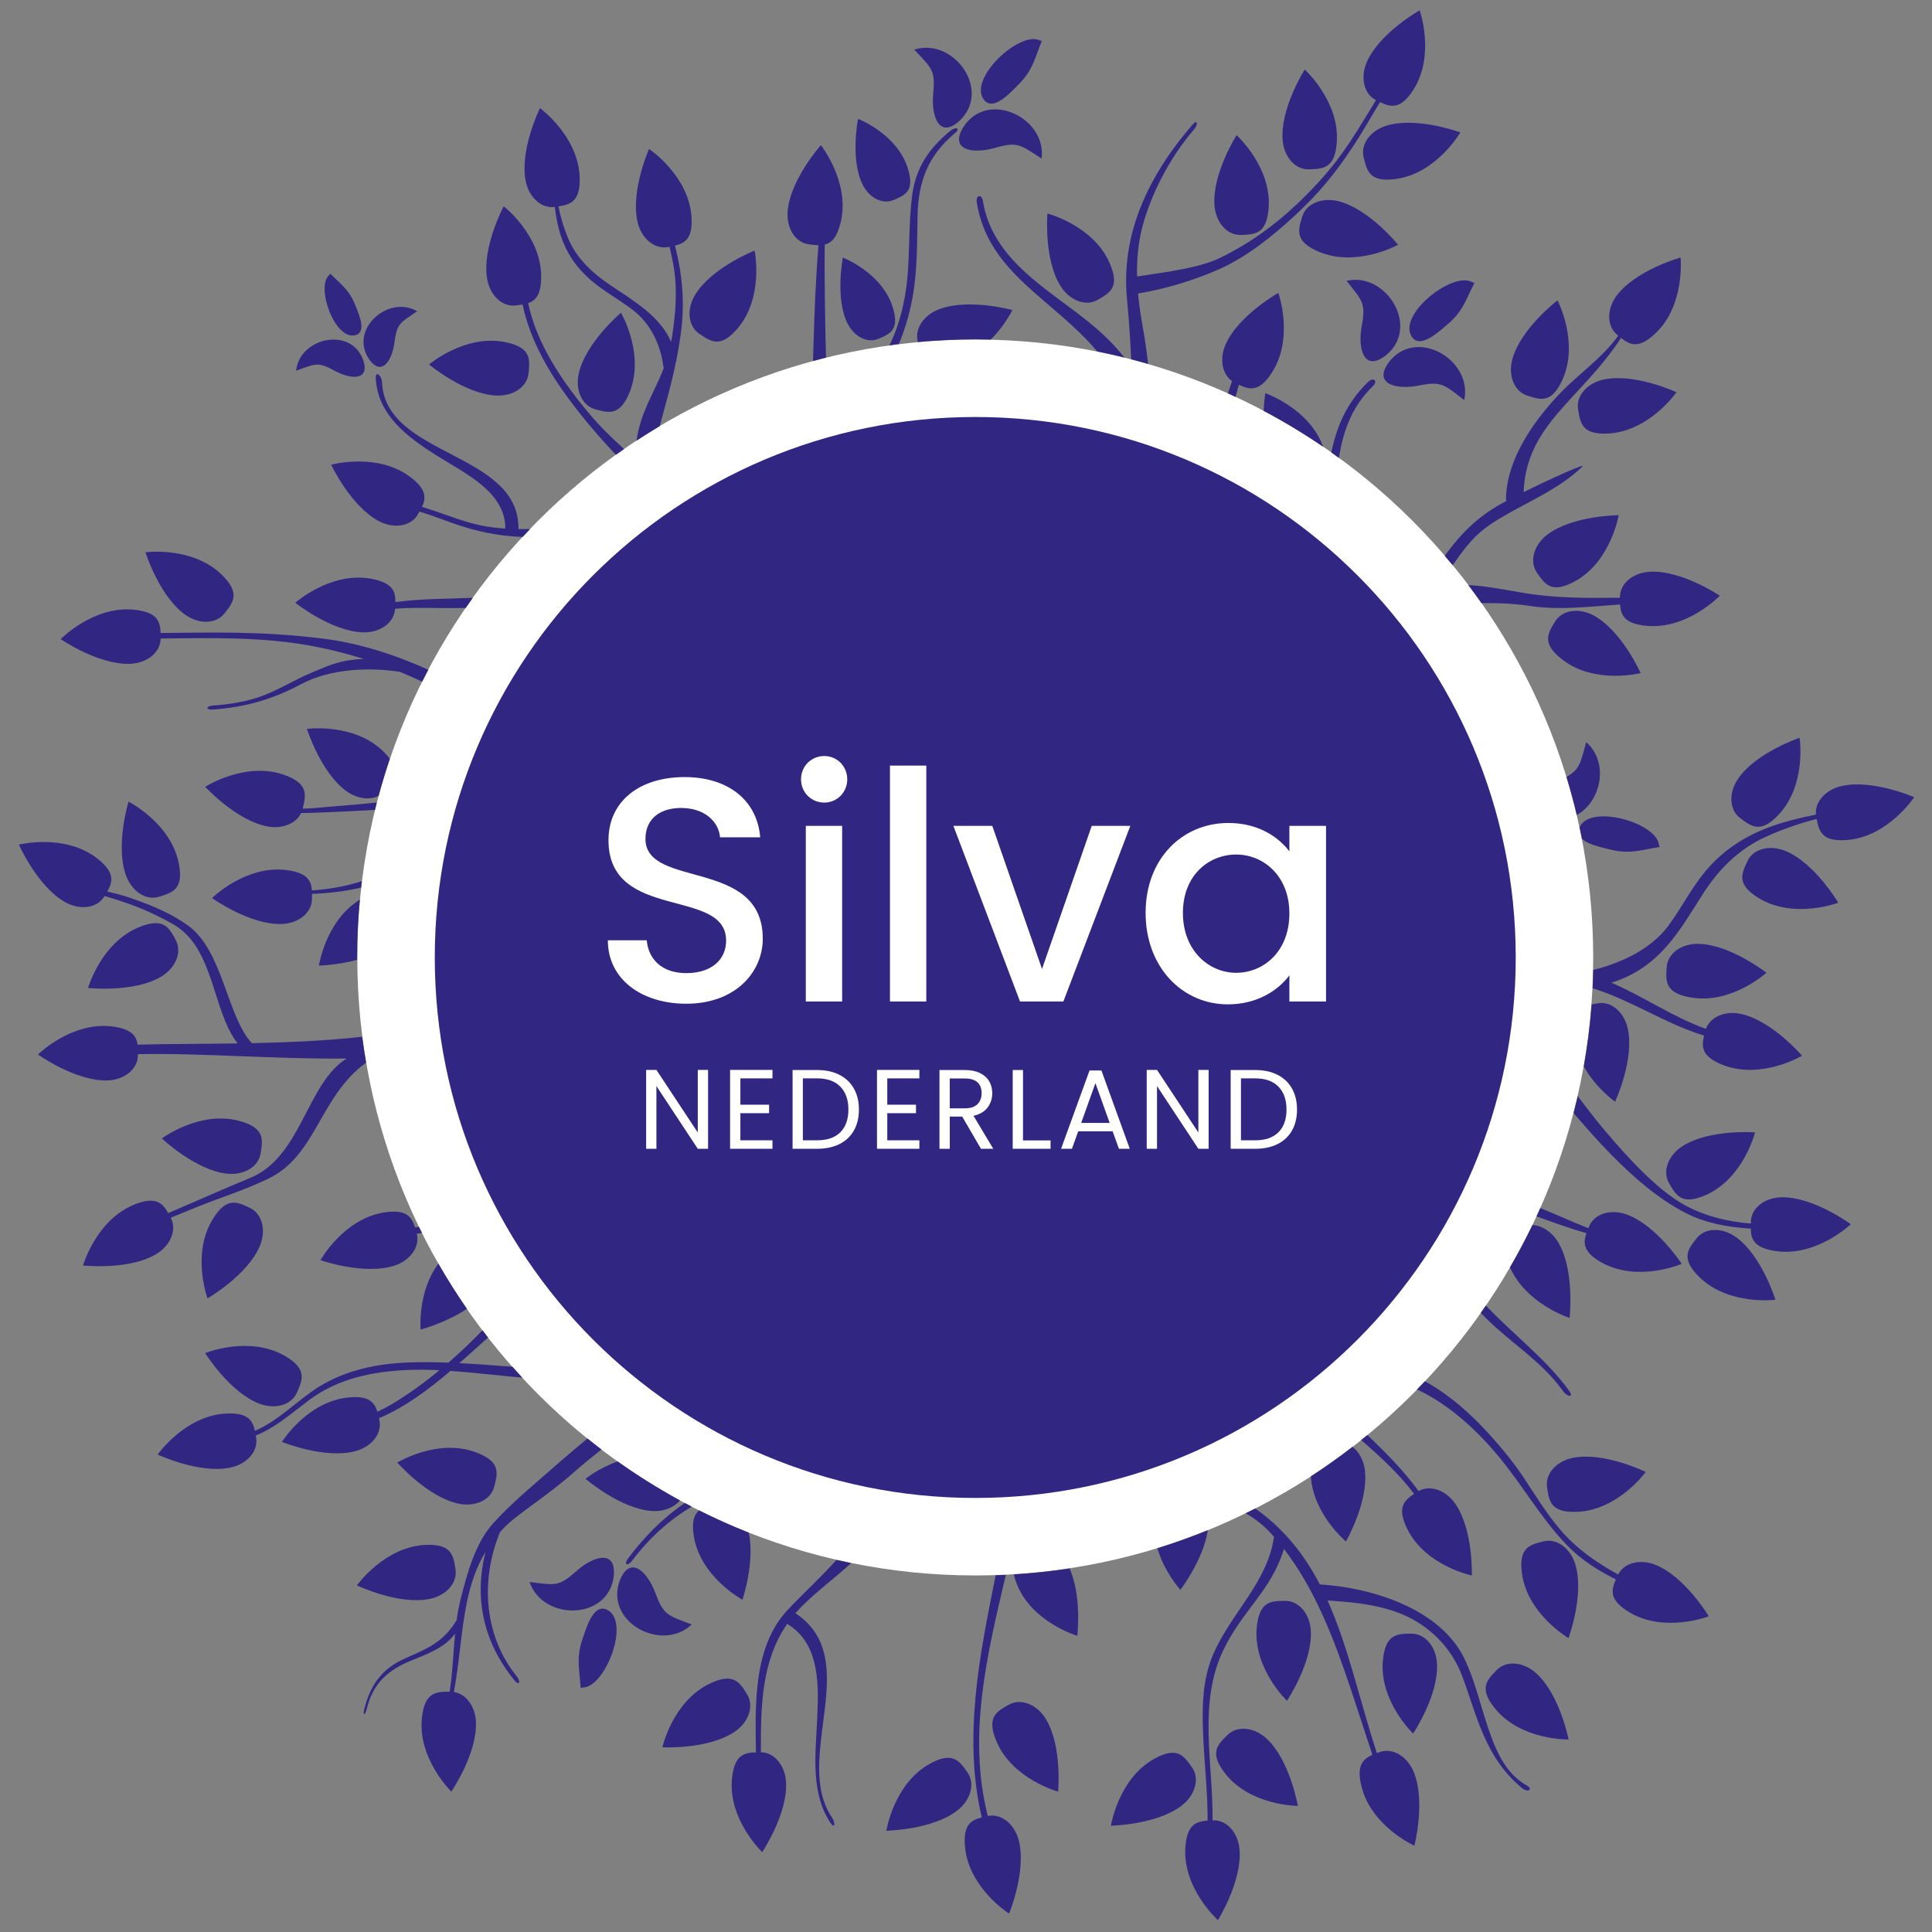 <svg xmlns="http://www.w3.org/2000/svg" id="Laag_1" data-name="Laag 1" viewBox="0 0 1133.858 1133.858"><rect x="0" y="0" width="1133.858" height="1133.858" fill="#808080" stroke="none"/><defs><style>      .cls-1 {        fill: #312783;      }      .cls-1, .cls-2 {        stroke-width: 0px;      }      .cls-2 {        fill: #fff;      }    </style></defs><g><path class="cls-2" d="M935.031,561.93c0-200.298-162.371-362.669-362.669-362.669s-362.669,162.371-362.669,362.669,162.371,362.669,362.669,362.669,362.669-162.371,362.669-362.669"></path><path class="cls-1" d="M889.558,561.93c0-175.182-142.013-317.198-317.198-317.198-175.182,0-317.195,142.016-317.195,317.198s142.013,317.198,317.195,317.198c175.185,0,317.198-142.016,317.198-317.198"></path><path class="cls-1" d="M923.243,855.556c-9.572,1.866-16.516,9.172-15.309,17.307,1.195,8.123,2.043,14.968,17.463,14.412,24.204-.864,40.459-23.419,40.459-23.419,0,0-24.217-11.876-42.614-8.301"></path><path class="cls-1" d="M813.826,73.708c-9.359,2.816-15.537,10.78-13.516,18.747,1.993,7.964,3.524,14.689,18.814,12.604,23.988-3.277,37.927-27.331,37.927-27.331,0,0-25.307-9.42-43.224-4.02"></path><path class="cls-1" d="M1021.292,480.152c6.572,4.935,11.987,9.204,22.558-2.043,16.583-17.638,12.296-45.102,12.296-45.102,0,0-25.583,8.59-36.137,24.067-5.492,8.072-5.288,18.15,1.284,23.079"></path><path class="cls-1" d="M438.452,994.367c-4.322-6.988-7.799-12.95-21.747-6.366-21.893,10.329-27.967,37.466-27.967,37.466,0,0,26.969,1.379,42.455-9.156,8.063-5.485,11.565-14.943,7.259-21.944"></path><path class="cls-1" d="M211.175,528.02c-20.037,12.242-24.01,38.673-24.01,38.673,0,0,10.789-.251,22.43-3.366-.003-.467-.019-.931-.019-1.398,0-11.435.559-22.742,1.599-33.91"></path><path class="cls-1" d="M720.435,1018.183c-5.876,5.743-10.929,10.443-1.43,22.618,14.895,19.078,42.69,19.04,42.69,19.04,0,0-4.583-26.606-18.245-39.395-7.128-6.668-17.133-7.996-23.015-2.263"></path><path class="cls-1" d="M987.353,672.688c-8.199,5.295-11.927,14.644-7.793,21.766,4.122,7.103,7.459,13.125,21.569,6.884,22.141-9.788,28.882-36.77,28.882-36.77,0,0-26.927-2.028-42.658,8.12"></path><path class="cls-1" d="M596.74,929.626c8.851,22.532,35.518,30.401,35.518,30.401,0,0,2.739-23.288-4.548-39.528-10.754,1.653-21.668,2.806-32.705,3.489.353,1.665.903,3.515,1.735,5.638"></path><path class="cls-1" d="M146.664,708.902c-7.418-3.537-13.57-6.671-21.712,6.448-12.785,20.565-3.162,46.644-3.162,46.644,0,0,23.397-13.475,30.69-30.716,3.795-9.003,1.605-18.846-5.816-22.376"></path><path class="cls-1" d="M410.453,195.931c6.82,4.592,12.436,8.581,22.43-3.184,15.658-18.464,9.979-45.678,9.979-45.678,0,0-25.122,9.896-34.872,25.882-5.085,8.336-4.351,18.391,2.463,22.98"></path><path class="cls-1" d="M828.549,197.621c5.215,7.929,17.295-4.313,21.957-8.107,8.381-7.551,9.734-13.64,14.829-23.508l-1.414-.451c-11.285-6.489-43.873,19.02-35.371,32.066"></path><path class="cls-1" d="M814.735,213.053c-8.809,12.693,5.25,15.413,16.481,13.456,14.959-2.898,15.433-1.494,28.615,8.714l-.477-.47c4.999-23.918-28.844-43.351-44.619-21.7"></path><path class="cls-1" d="M812.637,209.107c21.426-16.055,1.541-49.634-22.313-44.327l-.47-.467c10.386,13.049,11.797,13.507,9.089,28.504-1.796,11.238,1.106,25.278,13.694,16.291"></path><path class="cls-1" d="M231.34,202.027c1.592-12.172,2.781-12.172,13.942-19.64l-.496.248c-16.971-9.9-40.44,10.99-27.925,28.548,7.456,9.96,13.109-.092,14.479-9.156"></path><path class="cls-1" d="M208.609,196.695c7.367-1.948,1.084-14.298-.61-18.82-3.632-8.317-7.932-10.913-14.187-17.301l-.702.957c-7.815,6.96,3.366,38.349,15.499,35.165"></path><path class="cls-1" d="M197.394,218.09c8.123,4.233,19.573,5.587,15.925-6.305-6.81-20.451-37.517-13.821-39.525,5.736l-.48.248c12.601-4.608,13.306-5.571,24.08.321"></path><path class="cls-1" d="M567.722,1040.078c-4.767-6.693-8.628-12.404-22.116-4.897-21.15,11.771-25.408,39.245-25.408,39.245,0,0,27-.426,41.753-11.972,7.681-6.019,10.545-15.68,5.771-22.376"></path><path class="cls-1" d="M644.201,175.992c7.125-4.087,13.211-7.373,7.055-21.531-9.62-22.211-36.544-29.149-36.544-29.149,0,0-2.241,26.902,7.792,42.713,5.241,8.244,14.571,12.048,21.696,7.967"></path><path class="cls-1" d="M947.862,646.577s11.409-24.468,7.472-42.776c-2.059-9.547-9.493-16.341-17.594-14.981-1.252.21-2.466.416-3.636.661-.928,12.305-2.473,24.442-4.602,36.379,7.179,12.944,18.359,20.718,18.359,20.718"></path><path class="cls-1" d="M1018.804,726.044c-7.932-5.705-18.007-5.74-23.095.712-5.101,6.448-9.505,11.756,1.471,22.612,17.228,17.009,44.785,13.414,44.785,13.414,0,0-7.958-25.809-23.161-36.738"></path><path class="cls-1" d="M209.461,930.437s24.337,11.686,42.69,7.945c9.572-1.939,16.443-9.315,15.175-17.425-1.281-8.126-2.18-14.956-17.603-14.279-24.172,1.081-40.262,23.759-40.262,23.759"></path><path class="cls-1" d="M93.463,526.264c7.853-2.473,14.476-4.389,11.485-19.535-4.688-23.756-29.514-36.252-29.514-36.252,0,0-7.901,25.812-1.465,43.389,3.35,9.175,11.676,14.87,19.494,12.397"></path><path class="cls-1" d="M103.134,551.683c-3.883-7.233-7.004-13.386-21.321-7.627-22.469,9.029-30.131,35.746-30.131,35.746,0,0,26.835,2.965,42.913-6.633,8.384-5.015,12.426-14.247,8.539-21.487"></path><path class="cls-1" d="M581.484,199.262c8.406-8.355,12.645-17.298,12.645-17.298,0,0-26.022-7.208-43.418-.296-8.775,3.483-14.11,11.511-12.035,19.055,11.094-1.026,22.325-1.579,33.684-1.579,3.051,0,6.092.041,9.124.118"></path><path class="cls-1" d="M407.23,901.818c4.014,23.867,28.504,37.053,28.504,37.053,0,0,7.405-21.998,3.728-39.363-9.957-3.934-19.685-8.317-29.19-13.084-2.994,2.517-4.484,6.81-3.041,15.394"></path><path class="cls-1" d="M789.922,904.656s13.449-23.409,11.091-41.985c-.734-5.743-3.464-10.63-7.246-13.564-7.901,6.105-16.055,11.899-24.455,17.349,1.395,22.278,20.609,38.2,20.609,38.2"></path><path class="cls-1" d="M728.286,137.892c8.212-.305,15.112-.391,16.262-15.788,1.805-24.128-18.811-42.792-18.811-42.792,0,0-14.482,22.771-12.963,41.435.804,9.734,7.294,17.441,15.512,17.145"></path><path class="cls-1" d="M828.28,958.772c-8.218.086-15.112-.01-16.656,15.35-2.428,24.086,17.705,43.275,17.705,43.275,0,0,15.06-22.408,14.021-41.105-.553-9.747-6.861-17.606-15.07-17.52"></path><path class="cls-1" d="M108.691,360.763c7.958,5.663,18.038,5.654,23.098-.82,5.053-6.455,9.448-11.784-1.583-22.589-17.285-16.945-44.842-13.224-44.842-13.224,0,0,8.082,25.761,23.327,36.633"></path><path class="cls-1" d="M565.034,75.131c-7.716,13.399,6.518,14.914,17.546,12.019,14.663-4.157,15.27-2.803,29.25,6.258l-.505-.423c2.952-24.248-32.413-40.758-46.291-17.854"></path><path class="cls-1" d="M598.682,48.659c7.71-8.228,8.546-14.412,12.776-24.677l-1.437-.337c-11.781-5.508-42.118,22.669-32.53,34.942,5.848,7.465,16.869-5.771,21.191-9.928"></path><path class="cls-1" d="M547.582,56.299c-.839,11.355,3.242,25.1,15.003,15.089,19.999-17.819-2.647-49.59-25.961-42.287l-.512-.423c11.454,12.111,12.9,12.455,11.47,27.62"></path><path class="cls-1" d="M902.003,336.087c4.678,6.756,8.463,12.521,22.049,5.193,21.309-11.482,25.92-38.909,25.92-38.909,0,0-26.988.073-41.893,11.409-7.764,5.924-10.751,15.547-6.076,22.307"></path><path class="cls-1" d="M978.132,567.668c-.515,8.206-1.112,15.08,14.104,17.733,23.838,4.17,44.445-14.498,44.445-14.498,0,0-21.239-16.666-39.967-16.977-9.76-.165-18.064,5.539-18.582,13.742"></path><path class="cls-1" d="M692.763,933.045s13.545-17.711,16.087-35.009c-9.671,3.941-19.539,7.494-29.6,10.602,4.186,14.301,13.513,24.407,13.513,24.407"></path><path class="cls-1" d="M369.583,229.992c8.94-22.504-5.158-46.459-5.158-46.459,0,0-20.645,17.409-24.76,35.673-2.142,9.534,1.77,18.827,9.687,20.988,7.936,2.171,14.536,4.157,20.231-10.201"></path><path class="cls-1" d="M343.645,867.863s20.4,17.692,39.064,18.925c6.753.448,12.871-1.996,16.345-6.219-12.668-6.915-24.878-14.558-36.576-22.885-11.171,3.931-18.833,10.179-18.833,10.179"></path><path class="cls-1" d="M120.415,794.103s14.231,22.945,31.717,29.664c9.108,3.505,18.865.995,22.151-6.528,3.299-7.538,6.21-13.783-7.141-21.506-20.975-12.105-46.726-1.63-46.726-1.63"></path><path class="cls-1" d="M290.06,872.476c2.047-7.961,3.903-14.59-10.519-20.06-22.65-8.558-46.38,5.921-46.38,5.921,0,0,17.752,20.358,36.077,24.163,9.563,1.993,18.788-2.056,20.822-10.023"></path><path class="cls-1" d="M224.977,441.005c-17.288-16.942-44.842-13.224-44.842-13.224,0,0,8.069,25.758,23.323,36.633,6.067,4.316,13.351,5.314,18.719,2.685,1.989-7.344,4.185-14.603,6.617-21.757-.992-1.347-2.228-2.781-3.817-4.338"></path><path class="cls-1" d="M310.213,218.996c.779-8.183,1.602-15.038-13.516-18.172-23.702-4.923-44.89,13.074-44.89,13.074,0,0,20.708,17.339,39.401,18.248,9.753.477,18.239-4.967,19.005-13.151"></path><path class="cls-1" d="M246.846,780.288s14.908-3.919,27.188-12.181c-5.946-8.577-11.543-17.412-16.748-26.501-12.343,16.484-10.44,38.683-10.44,38.683"></path><path class="cls-1" d="M935.498,361.32c-8.546-4.71-18.563-3.553-22.847,3.455-4.309,7.001-8.037,12.798,4.163,22.275,19.116,14.841,46.059,7.98,46.059,7.98,0,0-10.974-24.668-27.376-33.709"></path><path class="cls-1" d="M768.272,99.385c8.209-.296,15.105-.378,16.262-15.773,1.802-24.143-18.814-42.808-18.814-42.808,0,0-14.492,22.777-12.963,41.448.798,9.731,7.297,17.447,15.515,17.133"></path><path class="cls-1" d="M497.286,189.622c3.801,7.789,11.647,12.076,18.343,9.181,6.693-2.883,12.372-5.174,8.371-18.27-6.277-20.54-29.324-29.34-29.324-29.34,0,0-4.659,23.502,2.609,38.429"></path><path class="cls-1" d="M946.271,498.886c11.021,2.361,16.751-.111,27.738-1.783l-.454-1.405c-1.357-12.82-40.425-24.147-46.53-10.17.477,2.218.934,4.446,1.37,6.68,4.176,3.96,13.802,5.584,17.876,6.677"></path><path class="cls-1" d="M931.014,435.644l.095-.651c-3.684,13.249-4.039,16.532-11.765,20.978,2.247,7.344,4.268,14.781,6.051,22.313,14.085-7.64,19.236-30.576,5.619-42.639"></path><path class="cls-1" d="M983.902,230.191s-24.477-11.393-42.786-7.443c-9.54,2.063-16.338,9.505-14.965,17.616,1.36,8.091,2.342,14.915,17.765,14.06,24.162-1.363,39.986-24.232,39.986-24.232"></path><path class="cls-1" d="M896.232,232.133c7.812,2.565,14.32,4.859,20.702-9.188,10.033-22.03-2.87-46.669-2.87-46.669,0,0-21.461,16.383-26.463,34.421-2.619,9.413.823,18.893,8.632,21.436"></path><path class="cls-1" d="M524.514,117.371c6.687-2.889,12.372-5.18,8.368-18.274-6.286-20.549-29.317-29.336-29.317-29.336,0,0-4.672,23.486,2.616,38.425,3.779,7.796,11.631,12.073,18.334,9.185"></path><path class="cls-1" d="M152.964,676.863c1.287-8.12,2.52-14.899-12.363-18.985-23.342-6.391-45.611,10.252-45.611,10.252,0,0,19.58,18.591,38.187,20.667,9.709,1.09,18.512-3.81,19.786-11.933"></path><path class="cls-1" d="M921.161,773.473s3.15-27.315-6.426-43.942c-3.655-6.334-9.588-10.319-15.372-10.557-4.084,8.466-8.498,16.739-13.201,24.827,9.68,21.655,35,29.673,35,29.673"></path><path class="cls-1" d="M742.579,230.751s-.683,4.255-.963,10.383c12.045,6.381,23.692,13.411,34.892,21.061-8.063-22.519-33.929-31.443-33.929-31.443"></path><path class="cls-1" d="M820.497,143.639s-16.926-21.032-35.095-25.58c-9.461-2.361-18.855,1.316-21.207,9.191-2.368,7.882-4.487,14.441,9.731,20.47,22.278,9.448,46.571-4.081,46.571-4.081"></path><path class="cls-1" d="M1078.844,529.8s-13.697-23.266-31.011-30.395c-9.026-3.712-18.846-1.427-22.319,6.022-3.47,7.449-6.524,13.631,6.652,21.655,20.695,12.591,46.679,2.717,46.679,2.717"></path><path class="cls-1" d="M901.439,981.875c-7.287-6.496-17.301-7.615-23.053-1.742-5.749,5.886-10.678,10.691-.928,22.643,15.334,18.747,43.123,18.08,43.123,18.08,0,0-5.18-26.498-19.141-38.982"></path><path class="cls-1" d="M905.811,904.616c-7.977,1.999-14.708,3.531-12.607,18.82,3.277,23.975,27.321,37.93,27.321,37.93,0,0,9.42-25.3,4.023-43.234-2.816-9.347-10.78-15.518-18.738-13.516"></path><path class="cls-1" d="M405.892,953.447l.648.168c-15.585-5.917-17.037-5.593-22.37-19.882-4.195-10.583-13.837-21.166-20.079-7.02-10.221,24.75,24.016,43.479,41.801,26.734"></path><path class="cls-1" d="M356.262,944.718c-8.536-4.166-12.658,12.55-14.743,18.166-3.353,10.783-1.411,16.713-.75,27.785l1.446-.321c13.001-.188,28.02-38.759,14.047-45.63"></path><path class="cls-1" d="M360.265,924.394c1.096-15.42-12.388-10.58-21.038-3.165-11.38,10.138-12.506,9.181-29.06,7.122l.655.162c7.92,23.114,46.933,22.548,49.444-4.119"></path><path class="cls-1" d="M592.076,1000.463c-7.185,3.995-13.287,7.214-7.303,21.436,9.388,22.322,36.213,29.572,36.213,29.572,0,0,2.549-26.883-7.309-42.811-5.136-8.301-14.431-12.207-21.601-8.196"></path><path class="cls-1" d="M699.5,1037.117c-4.758-6.699-8.622-12.404-22.109-4.897-21.153,11.781-25.412,39.252-25.412,39.252,0,0,27.007-.432,41.762-11.978,7.672-6.019,10.535-15.69,5.759-22.376"></path><path class="cls-1" d="M754.244,939.522c-8.221.086-15.108-.003-16.653,15.353-2.418,24.086,17.705,43.272,17.705,43.272,0,0,15.061-22.408,14.015-41.101-.547-9.744-6.855-17.613-15.067-17.524"></path><path class="cls-1" d="M304.275,310.533c.699-45.458-77.843-42.277-80.061-85.975-.235-4.494-3.915-7.151-3.693-2.635,1.1,21.779,18.75,34.65,35.657,45.385,16.008,10.154,40.574,21.175,40.377,42.926-7.125-.467-14.199-1.544-21.178-3.575-9.407-2.72-18.404-6.397-27.728-9.156,2.511-5.326,2.65-10.494-7.068-17.714-19.424-14.454-46.212-7.049-46.212-7.049,0,0,11.466,24.433,28.049,33.14,8.638,4.541,18.626,3.184,22.771-3.915.34-.588.677-1.157.998-1.726,9.007,2.72,17.406,6.312,26.73,9.178,11.053,3.42,22.392,5.317,33.83,5.692,1.443-1.551,2.892-3.099,4.36-4.624-2.282.057-4.56.08-6.833.048"></path><path class="cls-1" d="M396.792,211.958l.207.079c-.035-.207-.06-.413-.089-.626,1.058-5.276,2.018-10.869,2.803-16.805,1.834-13.917,1.179-27.973-1.605-41.835-.604-2.952-1.262-5.803-1.961-8.632,6.111-1.487,10.573-4.472,9.661-17.152-1.77-24.15-24.89-39.576-24.89-39.576,0,0-10.98,24.652-6.744,42.887,2.209,9.509,9.791,16.179,17.854,14.682.299-.06.617-.114.912-.175.798,3.353,1.544,6.718,2.161,10.119,2.612,14.177,1.506,28.272-.661,42.449-.175,1.1-.362,2.158-.563,3.207-6.62-15.112-21.665-23.775-36.074-33.487-10.074-6.807-19.5-15.55-24.28-27.007-2.952-7.109-4.691-13.373-5.787-18.951,7.23-1.125,12.935-3,12.461-17.142-.804-24.194-23.308-40.526-23.308-40.526,0,0-11.94,24.207-8.412,42.595,1.827,9.534,9.048,16.456,17.11,15.385.667,5.12,1.535,10.192,2.994,15.143,3.347,11.333,9.563,20.473,18.528,28.11,7.624,6.499,16.561,11.285,24.493,17.39,10.1,7.764,16.109,20.184,17.692,32.858.041.381.146.68.273.963-5.6,14.845-13.389,25.091-16.027,42.722,4.471-2.94,9.013-5.787,13.618-8.533,2.8-10.681,6.601-23.139,9.633-38.143"></path><path class="cls-1" d="M345.21,242.044c-15.305-18.305-30.245-40.288-35.241-64.104,4.526-1.567,7.653-5.225,7.637-15.639-.025-24.21-21.992-41.251-21.992-41.251,0,0-12.725,23.81-9.776,42.299,1.519,9.655,8.59,16.834,16.748,15.919,1.436-.162,2.819-.324,4.131-.531,4.325,21.016,15.76,40.45,28.688,57.541,7.945,10.51,16.713,20.816,26.057,30.636,1.592-1.141,3.2-2.26,4.808-3.372-7.561-6.741-14.679-13.866-21.061-21.499"></path><path class="cls-1" d="M631.937,183.509c-23.25-17.559-50-34.383-55.066-65.474-.734-4.468-4.357-3.601-3.613.858,6.795,41.654,44.791,56.496,70.635,87.351,5.377,1.077,10.71,2.285,15.998,3.601-7.669-9.884-17.486-18.436-27.954-26.336"></path><path class="cls-1" d="M866.222,314.623c5.917-5.768,13.16-10.043,20.333-14.025,14.358-7.961,30.166-15.185,42.102-26.756,2.476-2.403-18.169,6.909-34.481,14.991,1.513-39.837,33.522-54.274,57.179-90.516,5.377,4.255,10.557,6.56,20.314-2.784,17.479-16.748,14.629-44.407,14.629-44.407,0,0-26.006,7.259-37.345,22.157-5.917,7.764-6.232,17.848.073,23.126.238.184.467.385.696.575-9.067,12.861-23.263,22.427-34.319,34.011-15.413,16.119-31.11,38.534-31.551,61.517-.01.582.121,1.03.327,1.427-1.081.572-2.098,1.125-3.019,1.64-13.548,7.51-23.298,17.031-32.397,29.432-.292.397-.578.798-.868,1.198,1.56,1.821,3.111,3.648,4.637,5.501,4.227-5.952,8.46-11.994,13.691-17.088"></path><path class="cls-1" d="M727.081,225.825c6.394,3.006,12.073,4.328,19.481-7.319,13.014-20.416,3.68-46.609,3.68-46.609,0,0-23.54,13.217-31.014,30.379-3.572,8.209-2.113,17.155,3.823,21.388-.766,2.412-1.573,4.808-2.409,7.192,1.503.677,2.994,1.376,4.484,2.072.674-2.361,1.328-4.729,1.954-7.103"></path><path class="cls-1" d="M232.041,353.375c.111-6.312-1.63-11.39-14.152-13.704-23.794-4.408-44.572,14.066-44.572,14.066,0,0,21.073,16.866,39.782,17.371,9.766.261,18.124-5.368,18.731-13.564,0-.105.013-.197.016-.292,9.067-.728,18.261-.499,27.318-.385,4.71.064,9.429.025,14.149-.073,1.379-2.005,2.771-4.001,4.189-5.975-15.197.69-30.506.467-45.462,2.555"></path><path class="cls-1" d="M670.615,191.662c-1.163-6.407-2.11-12.893-2.698-19.405,15.909-2.651,32.362-7.583,47.063-14.037,16.472-7.217,31.647-19.414,44.801-31.583,13.945-12.896,23.489-24.337,34.332-40.768,6.772-10.265,9.935-16.472,15.801-25.917,6.426,3.035,12.127,4.405,19.573-7.287,13.008-20.409,3.674-46.609,3.674-46.609,0,0-23.54,13.211-31.021,30.379-3.858,8.883-1.831,18.661,5.396,22.351-14.695,24.064-22.818,38.616-46.196,60.805-13.51,12.827-28.071,23.285-44.899,31.545-11.352,5.584-26.381,7.761-49.107,11.12-.219-10.03.651-20.031,3.28-29.788,5.275-19.64,16.713-40.971,29.889-56.203,2.943-3.394,2.272-6.483-.683-3.064-25.04,28.926-42.106,63.271-38.438,101.881,1.103,11.663,1.932,23.781,2.492,35.765,3.33.868,6.639,1.792,9.931,2.752-.826-7.522-1.91-14.889-3.191-21.938"></path><path class="cls-1" d="M484.74,208.223c-.528-16.138-.947-50.035-.734-64.638,3.979-.976,7.23-4.252,9.375-13.093,5.685-23.536-11.628-45.284-11.628-45.284,0,0-17.994,20.126-19.504,38.788-.782,9.734,4.373,18.388,12.531,19.418,1.948.254,3.823.499,5.581.524-1.637,19.697-2.361,39.242-2.813,54.764-.133,4.815-.299,9.121-.429,13.157,2.546-.696,5.104-1.363,7.672-2.002-.019-.544-.032-1.093-.051-1.634"></path><path class="cls-1" d="M535.42,175.334c3.057-16.211,2.746-32.724,3.098-49.164.445-19.923,6.34-35.073,21.928-48.02,3.48-2.892.55-4.112-2.895-1.246-12.569,10.44-20.184,21.696-22.259,38.06-2.133,16.656-1.224,32.476-2.879,49.196-1.154,11.638-4.262,26.343-10.465,38.505,1.85-.257,3.699-.515,5.558-.747,3.766-8.813,6.318-18.2,7.913-26.584"></path><path class="cls-1" d="M829.933,876.721c-5.984,3.934-10.192,8.056-4.049,20.562,10.697,21.715,37.907,27.356,37.907,27.356,0,0,.947-26.978-9.833-42.293-5.447-7.745-14.546-11.107-21.41-7.271-8.701-11.937-19.208-22.535-30.086-32.88-1.201.988-2.422,1.958-3.639,2.93,11.327,9.772,22.205,19.888,31.11,31.596"></path><path class="cls-1" d="M746.656,900.735c.353.391.68.801,1.033,1.208-3.88,27.01-25.326,44.683-35.813,69.284-6.407,15.035-6.423,31.23-5.752,47.327.69,16.675,2.682,33.239,2.603,49.933-6.788.483-12.146,2.323-13.055,15.731-1.615,24.156,19.116,42.671,19.116,42.671,0,0,14.32-22.888,12.661-41.53-.858-9.734-7.414-17.39-15.623-17.031-.067,0-.143,0-.203.013.413-33.248-8.609-68.515,6.207-99.647,11.32-23.778,28.195-34.987,35.702-59.636,18.588,24.182,29.616,53.639,39.236,82.282,4.306,12.814,8.387,25.736,12.677,38.556-5.654,2.488-9.42,6.229-6.451,18.42,5.739,23.521,31.094,34.911,31.094,34.911,0,0,6.747-26.133-.454-43.421-3.763-8.997-12.318-14.342-20.041-11.514-.524.194-1.033.385-1.541.572-10.062-30.852-16.675-62.191-28.923-89.557,15.941.982,33.732,2.768,48.026,10.039,14.187,7.205,25.307,19.313,30.843,33.979,8.819,23.343,13.211,47.82,35.247,66.071,3.48,2.889,6.728.671,2.781-1.519-12.664-7.052-18.366-21.048-22.786-34.135-4.545-13.383-7.583-27.306-13.716-40.107-14.206-29.67-54.579-41.874-84.942-43.774-8.914-17.18-20.775-32.406-37.888-44.553-1.856.947-3.728,1.872-5.6,2.787,5.387,3.184,10.507,6.992,15.566,12.639"></path><path class="cls-1" d="M879.561,854.822c14.142,17.034,24.649,36.039,40.107,52.075,8.371,8.682,18.242,14.765,28.637,20.047-2.793,6.455-3.937,12.159,7.875,19.24,20.762,12.439,46.688,2.396,46.688,2.396,0,0-13.856-23.165-31.214-30.182-8.838-3.559-18.363-1.402-22.005,5.641-12.537-6.899-24.242-14.902-34.034-26.384-7.993-9.347-14.431-19.993-21.223-30.22-5.933-8.927-12.731-17.234-19.91-25.192-10.948-12.153-23.73-23.664-38.26-31.612-1.522,1.618-3.067,3.216-4.621,4.805,18.48,8.587,34.863,23.613,47.96,39.385"></path><path class="cls-1" d="M945.345,677.398c12.909,13.113,27.684,26.308,44.572,34.796,11.644,5.86,24.547,8.063,37.567,8.854.14,6.328,2.062,11.355,14.673,13.189,23.966,3.486,44.025-15.763,44.025-15.763,0,0-21.706-16.055-40.428-15.823-9.769.102-17.917,6.051-18.197,14.266-.01.385-.025.772-.025,1.166-13.265-1.093-26.073-4.052-38.054-10.427-16.939-8.997-34.949-29.254-47.006-43.431-6.137-7.205-11.485-14.215-16.523-20.978-.769,3.346-1.586,6.677-2.447,9.989,7.22,8.349,14.387,16.596,21.842,24.162"></path><path class="cls-1" d="M576.164,1066.583c-6.372,1.608-11.085,4.471-9.804,17.539,2.345,24.086,25.841,38.95,25.841,38.95,0,0,10.382-24.922,5.685-43.037-2.438-9.442-10.151-15.903-18.162-14.241-12.159-47.928-.086-95.849,10.576-141.527-1.983.095-3.976.162-5.968.226-8.953,44.978-19.446,94.152-8.168,142.089"></path><path class="cls-1" d="M931.046,723.75c-2.04,5.908-1.904,11.238,9.169,17.339,21.229,11.657,46.755.645,46.755.645,0,0-14.714-22.634-32.333-28.987-9.178-3.305-18.89-.591-22.02,6.998-.143.346-.286.702-.429,1.052-9.506-3.661-18.741-8.031-28.224-11.794-.725,1.627-1.462,3.245-2.209,4.859,10.284,3.747,19.484,7.065,29.292,9.887"></path><path class="cls-1" d="M188.676,374.676c-35.591-4.297-63.643-3.477-94.425-3.181-.216-6.76-1.853-12.14-15.153-13.627-24.058-2.689-43.469,17.225-43.469,17.225,0,0,22.23,15.308,40.939,14.476,9.731-.448,17.673-6.633,17.698-14.825,30.541-.327,61.256-1.144,91.346,4.846,9.734,1.939,18.992,4.338,27.938,7.128-13.246.512-19.071,3.124-31.596,8.454-9.197,3.912-17.67,9.235-27.013,12.858-9.585,3.737-19.723,5.285-29.934,6.032-4.478.331-4.351,2.663.172,2.339,19.071-1.408,34.872-5.971,51.668-14.946,17.301-9.242,40.58-9.89,57.799-7.154,4.417,1.792,8.781,3.725,13.122,5.74,1.173-2.342,2.374-4.672,3.594-6.985-19.977-9.006-40.908-15.741-62.686-18.378"></path><path class="cls-1" d="M917.245,816.325c2.587,3.655,6.489,3.903,3.858.216-13.087-18.439-33.395-33.716-48.798-50.073-.092-.099-.181-.197-.277-.296-.982,1.44-1.977,2.873-2.981,4.297,15.296,16.453,34.99,27.267,48.198,45.856"></path><path class="cls-1" d="M147.803,612.218c-14.479-15.417-16.974-54.128-37.227-68.871-9.801-7.144-20.978-11.743-32.305-15.763-6.642-2.355-10.615-3.242-15.324-4.325,3.311-5.797,4.602-11.206-5.825-19.392-19.055-14.921-46.027-8.183-46.027-8.183,0,0,10.866,24.722,27.226,33.82,8.523,4.754,18.541,3.648,22.863-3.35.057-.095.127-.191.188-.292,10.843,3.235,24.169,7.29,40.707,16.847,23.803,13.758,22.615,51.351,37.443,69.659-21.137.321-41.2.254-58.778.718-.709-5.199-3.617-9.2-14.686-10.64-24.004-3.127-43.768,16.427-43.768,16.427,0,0,21.951,15.712,40.666,15.22,9.757-.264,17.8-6.337,17.959-14.536,0-.311.01-.594.022-.887,37.329-.779,81.001,3.054,122.532,2.555-23.527,14.371-26.409,57.725-56.766,70.126-14.87,6.07-33.039,14.263-47.972,20.581-3.407-5.952-7.351-10.039-19.885-5.005-22.462,9.029-30.121,35.759-30.121,35.759,0,0,26.842,2.965,42.9-6.639,8.349-4.993,12.401-14.174,8.581-21.385,3.852-1.541,8.063-3.267,12.909-5.272,14.819-6.143,30.124-10.71,44.527-17.717,28.199-13.713,29.68-47.855,57.211-68.026-.868-5.028-1.646-10.084-2.301-15.178-21.483,2.352-43.533,3.311-64.749,3.75"></path><path class="cls-1" d="M183.045,522.557c-.423-5.825-2.87-10.36-14.813-11.921-24-3.13-43.784,16.421-43.784,16.421,0,0,21.951,15.728,40.663,15.235,9.769-.273,17.829-6.321,17.975-14.549.016-1.084.041-2.129.022-3.149,10.176-.372,19.628-1.535,28.799-3.661.143-1.259.276-2.523.432-3.779-9.467,2.933-19.182,4.84-29.295,5.403"></path><path class="cls-1" d="M196.524,473.199c-5.968.413-12.461,1.274-18.877,1.424.013-.029.029-.076.032-.108,1.85-8.012,3.547-14.692-11.025-19.793-22.834-8.005-46.212,7.052-46.212,7.052,0,0,18.248,19.904,36.655,23.276,8.508,1.538,16.615-1.627,19.662-7.916,3.458.029,6.909-.086,10.24-.219,10.999-.432,22.043-.985,33.051-1.592.356-1.446.699-2.898,1.071-4.338-8.285.839-16.586,1.643-24.598,2.215"></path><path class="cls-1" d="M326.253,859.966c-12.607,11.123-25.303,21.375-36.69,33.868-10.554,11.574-15.337,29.34-19.205,44.591-1.02,4.058-1.764,8.187-2.352,12.343-8.094,13.77-18.951,17.387-30.894,22.812-13.036,5.937-19.809,15.448-23.247,29.206-1.074,4.37.296,4.389,1.398.006,3.737-15.061,12.534-22.777,26.457-28.399,9.521-3.823,19.589-7.662,25.364-15.649-1.097,11.393-1.44,22.923-3.178,34.078-7.961,0-14.603.181-16.284,15.178-2.669,24.061,17.238,43.466,17.238,43.466,0,0,15.305-22.233,14.463-40.939-.4-8.987-5.708-16.405-12.963-17.53,3.458-18.385,4.071-35.05,7.599-52.444,2.285-11.142,5.654-20.921,10.98-29.816-6.756,26.934-1.529,52.599,16.936,75.383,2.844,3.512,4.039.938,1.23-2.539-17.965-22.148-21.976-54.297-9.69-84.386.766-.855,1.541-1.7,2.345-2.549,8.196-8.463,24.321-17.768,41.568-33.042,5.053-4.478,10.341-8.724,15.668-12.931-2.774-2.113-5.517-4.268-8.228-6.458-6.207,5.202-12.435,10.386-18.515,15.75"></path><path class="cls-1" d="M368.592,914.622c-2.72,3.613-.324,4.935,2.352,1.373,9.912-13.17,21.512-23.73,35.003-31.768-1.344-.696-2.682-1.408-4.017-2.123-12.833,8.647-23.759,19.777-33.337,32.517"></path><path class="cls-1" d="M462.374,944.704c-20.371,21.601-19.125,55.406-18.738,83.693-7.02.213-12.658,1.63-14.034,15.315-2.422,24.093,17.698,43.275,17.698,43.275,0,0,15.073-22.405,14.015-41.101-.534-9.633-6.696-17.406-14.759-17.511-.095-26.835.261-53.375,15.442-75.345,19.936,11.946,18.48,37.469,17.47,58.151-.96,19.434-3.512,41.483,7.885,58.574,2.488,3.744,3.315.496.795-3.277-23.193-34.828,19.24-92.89-21.324-119.694,1.252-1.452,2.574-2.892,3.998-4.303,8.914-8.848,19.284-16.494,28.694-25.119-2.889-.591-5.765-1.217-8.625-1.878-9.073,10.16-19.338,19.494-28.516,29.219"></path><path class="cls-1" d="M243.568,720.322c-1.97-6.264-5.126-10.774-18.061-8.771-23.927,3.728-37.424,28.021-37.424,28.021,0,0,25.469,8.952,43.297,3.242,9.229-2.975,15.226-10.948,13.217-18.823,1.007-.159,2.043-.257,3.08-.356-.598-1.195-1.205-2.39-1.789-3.591-.772.099-1.56.146-2.32.28"></path><path class="cls-1" d="M805.663,226.68c3.248-3.143.477-5.625-2.774-2.495-12.69,12.242-18.41,26.305-21.566,41.349,1.5,1.061,2.987,2.148,4.471,3.232,2.403-15.582,7.602-30.258,19.869-42.087"></path><path class="cls-1" d="M269.606,799.996c.75-.655,1.509-1.325,2.244-1.983,4.694-4.179,9.62-8.543,14.562-13.078-1.09-1.395-2.164-2.803-3.232-4.214-3.512,3.598-7.074,7.144-10.726,10.586-3.032,2.873-6.143,5.673-9.299,8.422-7.535-.289-15.057-.388-22.576-.153-18.747.604-37.723,4.405-53.775,14.527-12.35,7.789-23.517,19.85-37.215,25.612-1.341-6.2-4.195-10.799-16.98-10.122-24.166,1.271-40.068,24.073-40.068,24.073,0,0,24.429,11.489,42.735,7.618,9.569-2.024,16.376-9.448,15.048-17.559-.073-.419-.14-.836-.213-1.255,11.559-4.58,20.902-13.011,31.319-20.794,16.84-12.604,37.183-16.796,57.945-17.67,6.083-.251,12.28-.159,18.531.149-6.308,5.199-12.842,10.131-19.64,14.676-5.307,3.55-10.916,6.995-16.774,9.718-1.757-5.682-5.101-9.652-17.244-8.39-24.067,2.482-38.8,26.063-38.8,26.063,0,0,24.986,10.246,43.072,5.444,9.448-2.507,15.884-10.268,14.129-18.29-.08-.359-.159-.709-.232-1.065,15.204-6.353,29.521-17.145,41.95-27.76,14.136.995,28.415,2.797,42.172,3.973-1.958-2.107-3.887-4.236-5.794-6.391-10.367-.801-20.743-1.611-31.138-2.139"></path><path class="cls-1" d="M898.067,355.641c17.492,2.625,35.117.273,52.749-.845.413,6.273,2.577,11.187,15.216,12.47,24.096,2.438,43.291-17.66,43.291-17.66,0,0-22.38-15.092-41.079-14.063-9.741.537-17.616,6.833-17.54,15.042v.219c-18.817.2-37.644.321-56.273-2.797-10.735-1.796-21.754-4.065-32.708-4.637,2.644,3.493,5.225,7.033,7.745,10.624,10.154-.222,20.107.372,28.599,1.646"></path><path class="cls-1" d="M1083.98,492.983c24.131-1.897,39.427-25.113,39.427-25.113,0,0-24.725-10.837-42.951-6.493-8.984,2.161-15.404,9.099-14.711,16.694-8.498,1.713-16.869,3.69-24.865,6.467-17.037,5.873-30.029,14.838-40.027,26.807-8.511,10.208-14.056,21.68-21.89,32.168-9.318,12.499-25.834,21.334-43.911,25.707-.07,3.601-.181,7.192-.356,10.767.372.118.731.21,1.106.334,23.158,7.573,42.128,20.724,64.291,27.461-1.586,6.664-1.5,12.34,11.069,17.244,22.558,8.8,46.437-5.441,46.437-5.441,0,0-17.539-20.514-35.813-24.525-9.105-2.002-17.969,1.529-20.603,8.762-19.17-6.792-36.57-18.989-55.485-27.086,28.796-9.003,40.132-30.979,53.763-52.189,8.46-13.179,20.101-25.901,37.017-33.519,10.999-4.955,20.851-8.123,29.67-10.389,1.465,7.468,3.289,13.487,17.832,12.343"></path></g><g><path class="cls-2" d="M415.547,674.2h-6.035l-24.273-36.809v36.809h-6.035v-46.292h6.035l24.273,36.743v-36.743h6.035v46.292Z"></path><path class="cls-2" d="M434.514,632.881v15.453h16.844v4.977h-16.844v15.915h18.835v4.975h-24.87v-46.292h24.87v4.973h-18.835Z"></path><path class="cls-2" d="M492.642,630.793c3.69,1.879,6.521,4.565,8.488,8.058s2.951,7.605,2.951,12.337c0,4.733-.984,8.833-2.951,12.302s-4.798,6.123-8.488,7.957c-3.693,1.837-8.058,2.753-13.098,2.753h-14.391v-46.226h14.391c5.04,0,9.405.939,13.098,2.818ZM493.205,664.483c3.139-3.159,4.708-7.591,4.708-13.296,0-5.749-1.581-10.237-4.741-13.465-3.163-3.226-7.705-4.842-13.629-4.842h-8.356v36.344h8.356c5.968,0,10.523-1.58,13.662-4.742Z"></path><path class="cls-2" d="M520.727,632.881v15.453h16.844v4.977h-16.844v15.915h18.835v4.975h-24.87v-46.292h24.87v4.973h-18.835Z"></path><path class="cls-2" d="M575.705,674.2l-11.01-18.901h-7.295v18.901h-6.035v-46.226h14.922c3.491,0,6.443.596,8.853,1.791,2.41,1.193,4.211,2.807,5.406,4.84,1.193,2.034,1.789,4.356,1.789,6.964,0,3.183-.917,5.991-2.751,8.423-1.836,2.433-4.587,4.047-8.257,4.842l11.606,19.366h-7.228ZM557.4,650.458h8.887c3.271,0,5.724-.807,7.362-2.422,1.636-1.614,2.453-3.769,2.453-6.466,0-2.74-.807-4.863-2.421-6.367-1.614-1.502-4.078-2.255-7.394-2.255h-8.887v17.51Z"></path><path class="cls-2" d="M600.375,669.294h16.182v4.907h-22.217v-46.226h6.035v41.319Z"></path><path class="cls-2" d="M652.966,663.921h-20.161l-3.715,10.279h-6.367l16.713-45.96h6.964l16.646,45.96h-6.367l-3.713-10.279ZM651.242,659.015l-8.356-23.348-8.356,23.348h16.713Z"></path><path class="cls-2" d="M709.337,674.2h-6.035l-24.273-36.809v36.809h-6.035v-46.292h6.035l24.273,36.743v-36.743h6.035v46.292Z"></path><path class="cls-2" d="M749.758,630.793c3.69,1.879,6.521,4.565,8.488,8.058s2.951,7.605,2.951,12.337c0,4.733-.984,8.833-2.951,12.302s-4.798,6.123-8.488,7.957c-3.693,1.837-8.058,2.753-13.098,2.753h-14.391v-46.226h14.391c5.04,0,9.405.939,13.098,2.818ZM750.321,664.483c3.139-3.159,4.708-7.591,4.708-13.296,0-5.749-1.581-10.237-4.741-13.465-3.163-3.226-7.705-4.842-13.629-4.842h-8.356v36.344h8.356c5.968,0,10.523-1.58,13.662-4.742Z"></path></g><g><path class="cls-2" d="M402.759,589.069c-26.005,0-46.022-14.217-46.022-37.23h22.823c.936,10.664,8.42,19.27,23.199,19.27,14.967,0,23.385-8.044,23.385-19.082,0-31.431-69.034-11.039-69.034-58.933,0-22.823,18.146-37.042,44.713-37.042,24.883,0,42.469,13.095,44.34,35.359h-23.573c-.75-8.792-8.42-16.837-21.889-17.211-12.347-.376-21.889,5.611-21.889,18.146,0,29.372,68.847,11.038,68.847,58.558,0,19.458-15.903,38.166-44.9,38.166Z"></path><path class="cls-2" d="M470.107,457.361c0-7.67,5.987-13.657,13.657-13.657,7.483,0,13.469,5.987,13.469,13.657s-5.987,13.657-13.469,13.657c-7.67,0-13.657-5.987-13.657-13.657ZM472.913,484.675h21.327v103.084h-21.327v-103.084Z"></path><path class="cls-2" d="M522.301,449.317h21.327v138.443h-21.327v-138.443Z"></path><path class="cls-2" d="M582.354,484.675l29.186,84,29.186-84h22.637l-39.288,103.084h-25.444l-39.1-103.084h22.823Z"></path><path class="cls-2" d="M720.982,482.991c17.398,0,29.372,8.232,35.734,16.65v-14.967h21.514v103.084h-21.514v-15.341c-6.548,8.792-18.896,17.026-36.108,17.026-26.754,0-48.268-21.889-48.268-53.694s21.514-52.759,48.642-52.759ZM725.472,501.513c-15.903,0-31.243,11.973-31.243,34.237s15.341,35.172,31.243,35.172c16.089,0,31.243-12.535,31.243-34.798,0-22.077-15.155-34.611-31.243-34.611Z"></path></g></svg>